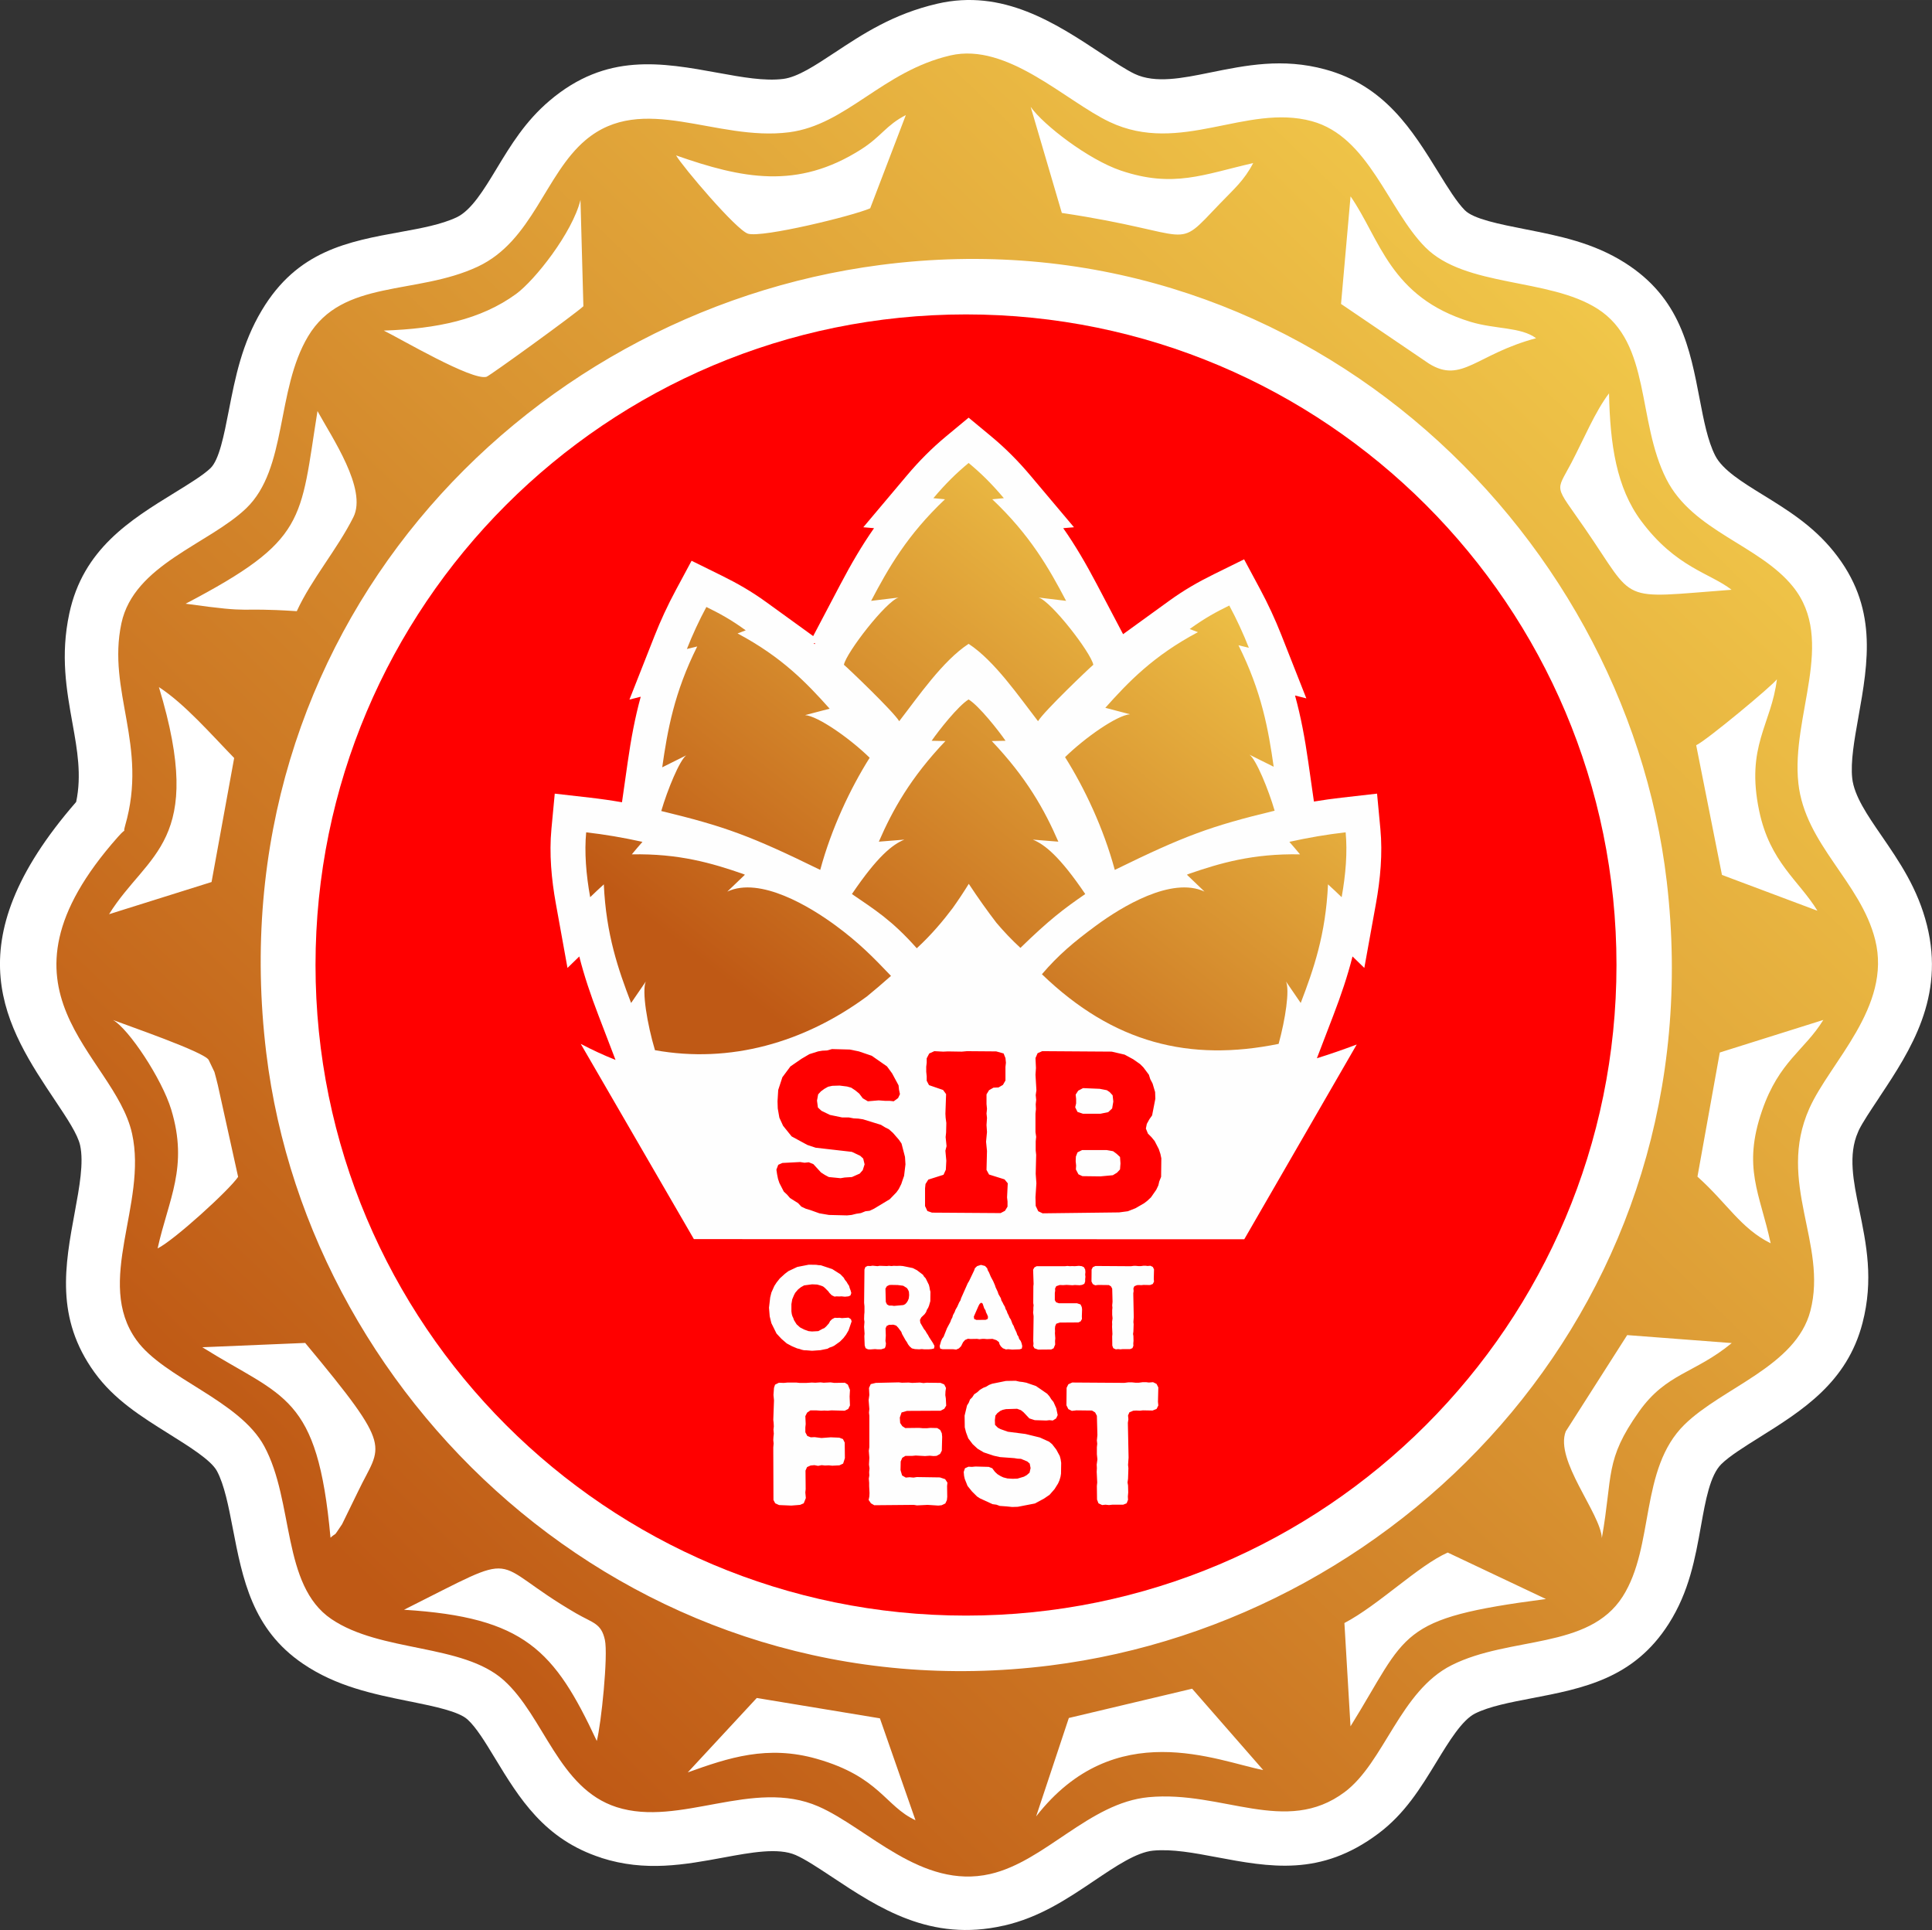 <?xml version="1.0" encoding="UTF-8"?> <svg xmlns="http://www.w3.org/2000/svg" xmlns:xlink="http://www.w3.org/1999/xlink" xmlns:xodm="http://www.corel.com/coreldraw/odm/2003" xml:space="preserve" width="91.673mm" height="91.564mm" version="1.1" style="shape-rendering:geometricPrecision; text-rendering:geometricPrecision; image-rendering:optimizeQuality; fill-rule:evenodd; clip-rule:evenodd" viewBox="0 0 1698.29 1696.26"><rect x="0" y="0" width="1698.29" height="1696.26" fill="#333333" stroke="none"/> <defs> <style type="text/css"> .fil3 {fill:#FEFEFE} .fil1 {fill:red} .fil0 {fill:white} .fil6 {fill:#FEFEFE;fill-rule:nonzero} .fil5 {fill:red;fill-rule:nonzero} .fil4 {fill:url(#id0)} .fil2 {fill:url(#id1)} </style> <linearGradient id="id0" gradientUnits="userSpaceOnUse" x1="671.55" y1="888.17" x2="1026.57" y2="437.07"> <stop offset="0" style="stop-opacity:1; stop-color:#BF5915"></stop> <stop offset="0.49" style="stop-opacity:1; stop-color:#D78F2F"></stop> <stop offset="1" style="stop-opacity:1; stop-color:#F0C649"></stop> </linearGradient> <linearGradient id="id1" gradientUnits="userSpaceOnUse" xlink:href="#id0" x1="336.51" y1="1405.96" x2="1416.1" y2="288.73"> </linearGradient> </defs> <g id="Слой_x0020_1">  <path class="fil0" d="M733.31 46.51c25.16,-16.65 51.74,-34.24 90.56,-43.25 57.8,-13.42 104.03,17.12 144.62,43.95 11.06,7.31 21.52,14.22 28.96,17.75 18.12,8.59 42.1,3.71 65.61,-1.07 32.36,-6.58 64.23,-13.06 101.6,-2.95 52.63,14.23 76.73,53.28 100,90.98 7.97,12.93 15.81,25.62 22.97,32.85 7.65,7.72 30.38,12.21 53.17,16.71 29.84,5.89 59.78,11.8 87.76,29.63 48.49,30.87 56.89,74.59 65.66,120.42 3.39,17.69 6.89,35.9 13.5,48.89 6.42,12.61 24.11,23.52 41.51,34.24 22.29,13.74 44.34,27.33 62.72,50.17 38.98,48.4 30.39,96.44 21.55,145.98 -3.42,19.19 -6.92,38.75 -5.33,53.24 1.69,15.46 13.5,32.62 25.31,49.81 16.12,23.46 32.3,46.99 40.38,79.33 15.8,63.19 -14.17,109.58 -41.38,150.43l-1.16 1.84c-7.11,10.67 -13.88,20.81 -17.24,27.6l-0.82 1.93c-8.87,19.95 -3.95,43.8 0.88,67.15 6.53,31.56 12.95,62.62 3.03,100.75 -13.59,52.21 -52.76,76.72 -90.7,100.45 -13.18,8.25 -26.17,16.38 -33.31,23.39 -9.95,9.78 -13.93,31.93 -17.87,53.95 -5.21,29.14 -10.44,58.2 -28.44,86.45 -30.78,48.25 -74.9,56.71 -120.99,65.55 -18.12,3.47 -36.75,7.05 -49.2,13.29 -11.47,5.76 -22.9,24.48 -33.85,42.43 -14.14,23.17 -27.84,45.6 -51.25,63.13 -50.7,37.95 -95.07,29.58 -143.01,20.56 -18.63,-3.51 -38.13,-7.19 -54.9,-5.6 -14.56,1.37 -33.09,13.85 -51.4,26.18 -24.26,16.33 -48.32,32.53 -79.82,39.73l-0.21 0c-64.23,14.66 -109.68,-15.46 -151.05,-42.88 -11.92,-7.89 -23.35,-15.47 -31.74,-19.14 -15.34,-6.71 -39.38,-2.26 -63.1,2.12 -34.68,6.41 -69.01,12.76 -107.76,0.36l0.02 -0.06c-50.15,-16.11 -72.14,-52.35 -93.71,-87.89 -8.2,-13.52 -16.33,-26.9 -23.99,-33.76 -7.77,-6.95 -28.19,-11.26 -49.36,-15.56l-2.01 -0.37c-31.59,-6.42 -63.78,-12.98 -93.26,-33.02 -44.5,-30.24 -52.99,-74.14 -61.71,-119.3 -3.62,-18.78 -7.33,-37.94 -13.89,-50.09 -5.1,-9.44 -23.97,-21.24 -42.18,-32.62 -24.43,-15.27 -48.16,-30.11 -65.4,-53.97 -34.58,-47.86 -26.06,-93.82 -17.28,-141.27 3.94,-21.31 7.98,-43.14 4.61,-58.4 -2.13,-9.65 -11.62,-23.84 -21.52,-38.66 -43.42,-64.92 -91.6,-137.03 18.05,-263.08 4.97,-23.47 0.89,-46.14 -3.04,-68.04 -5.52,-30.77 -10.89,-60.6 -2.97,-97.65 12.1,-56.57 53.47,-82.03 92.7,-106.16 12.71,-7.82 25.09,-15.44 31.37,-21.47 7.67,-7.37 11.86,-28.77 16.17,-50.88 5.64,-28.88 11.43,-58.54 28.95,-87.87 31.32,-52.41 75.43,-60.43 122.77,-69.02 17.07,-3.1 34.85,-6.33 48.45,-12.7 12.98,-6.09 24.09,-24.45 34.93,-42.36 12.82,-21.21 25.46,-42.06 46.85,-60.21 49.94,-42.32 98.03,-33.57 148.86,-24.31 19.74,3.6 40.18,7.32 56.62,5.2 12.64,-1.63 28.21,-11.94 44.7,-22.85z"></path> <path class="fil1" d="M849.14 276.33c315.8,0 571.8,256 571.8,571.79 0,315.8 -256,571.8 -571.8,571.8 -315.79,0 -571.79,-256 -571.79,-571.8 0,-315.79 256,-571.79 571.79,-571.79z"></path> <path class="fil2" d="M910.79 1596.4l28.75 -86.49 108.39 -25.73 62.46 71.48c-40.22,-7.73 -130.31,-48.11 -199.59,40.74zm-306.25 -38.63l60.68 -65.44 108.24 17.88 31.28 89.57c-26.75,-12.42 -31.44,-38.17 -86.73,-53.96 -43.36,-12.37 -77.6,-0.98 -113.47,11.93zm-79.95 -27.67c-37.17,-79.56 -63.29,-108.74 -169.46,-115.31 107.73,-53.92 70.97,-43.44 151.2,3.1 14.95,8.68 22.12,8.63 25.37,23.32 3.01,13.56 -3.26,74.27 -7.1,88.89zm662.55 -12.86l-5.36 -90.79c30.24,-15.88 64.83,-50.37 90.81,-61.94l86.34 40.84c-132.05,17.17 -120.59,29.53 -171.79,111.89zm220.94 -165.51c-1.17,-21.81 -41.59,-68.35 -31.73,-93.71l54 -84.63 91.91 7.01c-32.65,26.88 -57.38,26.2 -81.51,60.22 -30.35,42.77 -22.85,55.59 -32.67,111.1zm-1230.21 -167.66l90.39 -3.79c79.38,95.36 66.58,88.41 46.62,130.28l-14.18 29.05c-8.81,13.07 -3.85,6.12 -10.18,11.84 -11.47,-126.49 -41.06,-122.55 -112.66,-167.37zm595.99 -951.19c364.04,-47.34 654.67,228.38 691.28,541.94 42.64,365.19 -225.81,649.31 -542.16,688.97 -358.86,44.99 -650.82,-224.03 -688.94,-538.48 -44.57,-367.57 222.25,-651.13 539.82,-692.43zm828.9 663.52c-16.56,26.91 -38.76,36.15 -53.77,79.45 -17.55,50.65 -1.9,72.93 7.47,116.85 -26.37,-13.07 -38.01,-34.97 -64.35,-58.56l19.64 -109.12 91.02 -28.62zm-1464.21 200.8c9.48,-43.11 27.32,-71.42 11.96,-122.02 -8.19,-26.97 -37.25,-70.8 -51.14,-78.71 12.14,4.71 80.52,28.16 84.08,35.13l5.04 10.54c0.46,1.27 2.77,10.61 2.99,11.55l17.83 80.63c-7.78,11.65 -56.65,56.05 -70.76,62.88zm-42.68 -293.73c33.78,-54.29 85.4,-62.41 43.81,-199.59 22.54,14.61 45.78,41.37 66.16,62.31l-19.88 109.01 -90.09 28.27zm1395.12 -148.49c8.95,-4.08 67.78,-53.01 70.96,-57.99 -4.84,39.97 -27.53,58.51 -15.58,115.65 9.46,45.28 35,61.22 51.22,87.81l-83.93 -31.49 -22.66 -113.98zm-1327.81 -124.39c107.01,-56.06 100.42,-72.85 115.9,-169.32 12.62,23.17 43.91,68.61 31.55,93.25 -14.2,28.31 -36.88,54.58 -49.75,82.63 -56.97,-3.7 -33.69,2.38 -97.69,-6.55zm1358.91 -12.26c-101.26,7.59 -82.96,12.7 -129.02,-54.04 -27.2,-39.42 -25.68,-30.98 -11.8,-57.48 10.84,-20.68 20.93,-45.17 33.11,-61.1 0.95,45.14 6.5,82.89 28.26,112.14 30.57,41.11 60.86,45.85 79.45,60.49zm-1184.71 -227.79c46.76,-1.58 85.28,-9.62 116.23,-32.14 16.39,-11.93 49.5,-53.69 56.65,-82.69l2.55 93.44c-7.28,6.85 -82.43,61.24 -85.19,62.02 -12.77,3.58 -75.83,-33.61 -90.25,-40.62zm849.8 -117.97c25.84,37.19 34.5,88.57 105.27,110.23 21.91,6.7 44.26,4.41 57.83,14.44 -52.5,13.99 -65.32,40.29 -94.19,22.32l-77.28 -52.44 8.37 -94.55zm-592.89 -35.99c58.06,20.34 106.45,30.4 162.6,-5.26 17.93,-11.39 21.92,-21.26 39.36,-30.18l-31.33 81.93c-15.27,6.7 -94.68,26.02 -107.32,22.34 -10.17,-2.97 -57.6,-58.95 -63.31,-68.83zm478.06 42.38c-41.41,43.25 -18.45,26.2 -138.97,8.18l-27.38 -93.2c11.26,15.99 50.84,46.4 79.36,56 46.17,15.52 72.54,3.36 116.22,-6.62 -7.98,15.39 -16.96,22.82 -29.23,35.64zm-236.98 -130.23c-59.69,13.86 -91.26,61 -141.69,67.51 -64.5,8.33 -128.79,-35.63 -179.12,7.02 -35.45,30.06 -46.4,88.46 -94.53,111.05 -54.15,25.39 -118.97,10.66 -149.22,61.29 -28.36,47.48 -18.04,116.24 -54.38,151.13 -32.79,31.47 -98.68,49.52 -109.7,101.03 -12.79,59.84 23.66,107.29 3.27,177.86 -2.81,9.7 3.23,-0.87 -6.46,10.07 -120.89,136.33 -3.07,189.86 12.55,260.66 13.66,61.85 -33.19,130.15 3.9,181.5 24.27,33.61 90.37,52.66 112.31,93.25 26.34,48.74 15.14,122.05 58.92,151.81 43.53,29.61 115.4,21.41 151.58,53.81 35.44,31.74 48.15,95.2 99.24,111.55 55.67,17.81 119.79,-25.8 177.39,-0.6 43.48,19.01 90.52,73.18 150.95,59.38 48.41,-11.06 87,-62.58 139.3,-67.53 64.76,-6.12 120.61,34.21 172.34,-4.51 34.79,-26.04 48.64,-88.73 94.07,-111.53 51.21,-25.7 120.39,-13.41 150.29,-60.28 28.21,-44.26 14.61,-112.11 54.32,-151.11 33.25,-32.65 97.98,-51.16 110.69,-99.97 15.35,-59 -29.93,-112.7 -0.98,-177.79 18.11,-40.76 72.67,-89.41 57.95,-148.27 -12.76,-51.03 -61.61,-83.76 -67.53,-137.63 -6.53,-59.5 33.54,-125.27 -4.74,-172.81 -29.55,-36.71 -87.89,-48.53 -111.25,-94.43 -26.15,-51.34 -13.18,-119.65 -60.61,-149.84 -42.97,-27.38 -116.21,-18.59 -151.43,-54.13 -32.65,-32.94 -49.62,-97.17 -99.72,-110.73 -57.68,-15.6 -115.63,30.1 -177.73,0.67 -38.62,-18.29 -89.73,-70.09 -139.99,-58.43l0 0z"></path> <path class="fil3" d="M510.48 917.42l99.47 171.62 483.8 0.14 98.85 -171.18c-11.88,4.47 -23.54,8.51 -35,12.08l14.41 -37.59c6.9,-18 12.59,-34.82 16.9,-51.88l10.37 10.08 10.25 -56.7c3.84,-21.25 5.91,-43.78 3.88,-65.33l-2.93 -31.15 -31.08 3.54c-8.17,0.93 -16.31,2.07 -24.42,3.42l-4.99 -34.91c-2.98,-20.83 -6.51,-39.8 -11.62,-58.3l9.94 2.52 -21.97 -55.71c-5.45,-13.81 -11.7,-27.3 -18.73,-40.38l-14.01 -26.11 -26.58 13.1c-14.07,6.93 -26.43,14.06 -39.21,23.31l-40.59 29.38 -22.92 -43.56c-9.55,-18.14 -18.99,-34.36 -29.7,-49.61l9.45 -0.81 -38.16 -45.3c-10.77,-12.79 -21.99,-24.12 -34.86,-34.79l-19.58 -16.23 -19.57 16.23c-12.88,10.67 -24.09,22.01 -34.86,34.79l-38.16 45.3 9.45 0.81c-10.7,15.25 -20.15,31.47 -29.7,49.61l-23.8 45.23 -41.3 -29.89c-12.72,-9.2 -25.02,-16.3 -39.02,-23.2l-26.57 -13.1 -14.02 26.1c-6.99,13.01 -13.22,26.44 -18.64,40.19l-21.96 55.71 9.92 -2.51c-5.04,18.32 -8.54,37.11 -11.48,57.72l-5 35.03c-9.3,-1.61 -18.64,-2.96 -28.01,-4.03l-31.09 -3.54 -2.93 31.15c-2.03,21.55 0.03,44.08 3.87,65.33l10.25 56.7 10.37 -10.08c4.31,17.06 10,33.89 16.9,51.88l14.96 39.04c-10.2,-4.04 -20.4,-8.74 -30.6,-14.11zm204.71 -352.01c0.3,0.26 0.6,0.52 0.9,0.78 0.15,-0.32 0.31,-0.64 0.47,-0.96l-1.37 0.18z"></path> <path class="fil4" d="M1123.96 917.44c5.96,-21.83 9.82,-47.18 6.49,-54.8 4.38,6.33 8.68,12.58 12.92,18.86 11.35,-29.62 21.99,-60.22 23.98,-104.26 4.17,3.79 8.15,7.53 12,11.27 3.64,-20.12 5.14,-39.81 3.51,-57 -16.08,1.83 -32.7,4.64 -49.47,8.37 3.11,3.55 6.23,7.2 9.37,10.99 -41.62,-0.79 -70.31,7.7 -97.71,17.16l-1.73 0.73c5.16,4.88 10.29,9.8 15.47,14.83 -28.86,-13.45 -72.84,13.31 -95.5,30.03 -19.37,14.29 -32.86,25.6 -47.41,42.62 63.03,60.79 129.94,77.09 208.08,61.2zm-340.76 -59.74c-7.31,6.48 -14.31,12.49 -21.14,18.05 -55.37,40.71 -120.34,59.11 -186.32,47.24 -6.82,-22.87 -11.68,-52.07 -8.06,-60.34 -4.38,6.33 -8.68,12.58 -12.92,18.86 -11.36,-29.62 -21.99,-60.22 -23.98,-104.26 -4.17,3.79 -8.15,7.53 -12,11.27 -3.64,-20.12 -5.14,-39.81 -3.51,-57 16.08,1.83 32.69,4.64 49.47,8.37 -3.11,3.55 -6.23,7.2 -9.37,10.99 41.62,-0.79 70.31,7.7 97.71,17.16l1.73 0.73c-5.16,4.88 -10.29,9.8 -15.47,14.83 28.86,-13.45 72.84,13.31 95.5,30.03 19.79,14.6 32.17,27.05 48.38,44.07zm-201.94 -144.91c55.92,13.51 78.71,21.85 139.75,51.74 9.88,-36.55 26.45,-71.56 43.46,-98.56 -17.85,-17.41 -45.6,-36.67 -56.76,-37.47 7.25,-1.95 14.4,-3.82 21.57,-5.65 -20.37,-22.83 -42.12,-45.47 -80.95,-66.13 2.42,-0.94 4.82,-1.85 7.19,-2.73 -13.74,-9.94 -23.21,-14.92 -34.6,-20.53 -6.35,11.82 -12.08,24.14 -17.12,36.92 2.97,-0.76 6,-1.49 9.08,-2.21 -20.35,40.76 -26.14,73.75 -30.77,106.21 6.99,-3.53 14.01,-7.02 21.15,-10.54 -5.79,4.13 -16.55,30.29 -21.99,48.95zm270.19 -146.93c-22.82,14.91 -44.25,46.34 -61.01,67.98 -5.42,-8.91 -45.85,-47.39 -48.62,-49.59 2.11,-10.68 36.82,-55.57 48.06,-59.08 -8.12,0.95 -16.14,1.91 -24.13,2.91 15.18,-28.84 31.66,-57.81 64.91,-89.28 -3.45,-0.36 -6.84,-0.68 -10.19,-0.96 10.98,-13.04 20.26,-22.05 30.98,-30.94 10.71,8.88 19.99,17.9 30.97,30.94 -3.35,0.29 -6.74,0.6 -10.19,0.96 33.26,31.47 49.73,60.44 64.91,89.28 -7.98,-1 -16.01,-1.96 -24.13,-2.91 11.24,3.51 45.95,48.4 48.06,59.08 -2.78,2.19 -43.21,40.68 -48.62,49.59 -16.76,-21.64 -38.19,-53.07 -61,-67.98zm-45.57 267.54c12.92,-11.85 23.36,-24.41 31.56,-35.3 4.9,-6.88 9.63,-13.98 14.15,-21.31 8.08,12.27 16.19,23.67 24.33,34.28 6.12,7.22 13.13,14.72 21.07,22.01 25.08,-24.36 37.27,-33.75 56.98,-47.32 -22.53,-33.25 -35.67,-43.55 -46.09,-47.82 7.56,0.56 15.01,1.15 22.44,1.79 -12.15,-28.04 -28.02,-56.36 -58.53,-88.44 3.32,-0.11 8.91,-0.19 12.13,-0.23 -6.19,-8.94 -23.21,-30.62 -32.49,-36.32 -9.28,5.7 -26.3,27.38 -32.49,36.32 3.22,0.04 8.8,0.12 12.12,0.23 -30.51,32.08 -46.37,60.4 -58.53,88.44 7.44,-0.64 14.88,-1.23 22.44,-1.79 -10.43,4.26 -23.57,14.56 -46.1,47.82 19.71,13.57 34.79,22.63 56.99,47.64zm314.57 -120.89c-56.23,13.58 -79.14,21.97 -140.52,52.03 -9.94,-36.74 -26.6,-71.95 -43.71,-99.1 17.95,-17.51 45.85,-36.87 57.08,-37.68 -7.29,-1.95 -14.48,-3.84 -21.69,-5.68 20.49,-22.95 42.35,-45.72 81.4,-66.49 -2.44,-0.94 -4.84,-1.86 -7.23,-2.74 13.81,-9.99 23.34,-15.01 34.79,-20.65 6.39,11.89 12.15,24.28 17.21,37.12 -2.98,-0.76 -6.03,-1.5 -9.12,-2.22 20.46,40.98 26.28,74.16 30.95,106.79 -7.03,-3.55 -14.09,-7.07 -21.27,-10.59 5.82,4.15 16.64,30.46 22.11,49.22l0 0z"></path> <path class="fil5" d="M728.51 1067.79l16.04 0.4 4.06 -0.4 4.06 -1.02 4.06 -0.61 4.06 -1.62 3.66 -0.41 3.86 -1.83 13.81 -8.32 5.89 -6.09 2.03 -2.85 2.23 -4.46 1.22 -3.66 1.22 -3.45 1.22 -10.15 -0.41 -6.5 -3.04 -11.77 -2.23 -3.25 -5.28 -6.09 -3.66 -3.25 -3.25 -1.62 -3.66 -2.24 -15.83 -4.87 -4.06 -0.61 -4.06 -0.2 -4.26 -0.81 -5.89 0 -10.76 -2.23 -7.51 -3.66 -3.05 -2.84 -0.81 -6.09 1.01 -5.48 2.44 -2.64 3.05 -2.23 3.25 -1.83 3.66 -0.81 6.5 -0.2 6.5 0.81 3.65 1.02 3.66 2.43 3.45 2.84 3.05 4.06 4.47 2.64 9.54 -0.81 5.48 0.41 4.06 0 3.66 0.4 3.86 -2.84 1.62 -3.45 -0.81 -3.86 -0.41 -3.86 -5.69 -10.56 -4.47 -6.09 -13.4 -9.34 -11.37 -3.86 -7.92 -1.62 -15.63 -0.41 -4.47 1.22 -4.06 0.2 -3.66 0.61 -7.71 2.43 -6.9 4.06 -9.74 6.7 -7.11 9.54 -3.65 11.17 -0.61 9.95 0.2 6.29 1.42 8.12 3.25 7.11 7.51 9.34 13.81 7.51 7.31 2.44 31.87 3.65 7.31 3.45 2.64 2.43 1.22 5.08 -1.62 5.08 -2.64 3.05 -6.9 3.05 -6.29 0.4 -3.66 0.61 -10.35 -1.02 -3.45 -1.83 -3.45 -2.23 -6.7 -7.31 -4.06 -1.62 -3.65 0.41 -3.86 -0.61 -15.63 0.81 -3.65 1.62 -1.62 4.26 0.61 4.06 0.81 4.06 1.22 3.65 3.86 7.51 2.84 2.64 2.64 3.05 7.1 4.47 2.84 3.05 3.86 1.83 4.06 1.22 7.92 2.84 8.33 1.42zm84.66 -7.72l2.03 4.27 4.06 1.42 60.3 0.41 3.86 -2.03 2.23 -3.65 0 -4.47 -0.41 -3.65 0.61 -12.39 -2.84 -3.45 -13.6 -4.26 -2.23 -4.06 0.41 -16.65 -0.81 -8.12 0.81 -8.53 -0.41 -6.09 0.41 -6.29 -0.41 -3.86 0.41 -4.06 -0.41 -4.26 0 -8.53 2.23 -3.66 3.86 -2.23 4.47 -0.2 3.86 -2.23 2.23 -3.86 0 -11.98 0.41 -3.65 -0.41 -4.06 -1.62 -4.06 -6.5 -1.83 -25.78 -0.2 -4.47 0.41 -12.38 -0.2 -3.86 0.2 -7.92 -0.41 -4.47 2.03 -2.23 4.26 0 3.86 -0.41 3.45 0 4.47 0.41 4.06 0 3.86 2.03 3.86 12.38 4.26 2.64 3.65 -0.61 17.26 0.2 3.45 0.61 4.67 -0.2 8.32 -0.41 4.06 0.81 7.92 -1.02 4.06 0.81 8.73 -0.41 7.92 -2.03 4.47 -13.4 4.26 -2.44 3.86 -0.41 3.86 0 15.63zm97.25 -0.2l2.23 4.67 3.86 1.83 67.2 -0.81 7.71 -1.02 6.7 -2.64 7.71 -4.47 2.64 -2.03 3.25 -3.04 4.67 -6.7 1.83 -3.86 0.81 -3.45 1.62 -4.06 0.2 -16.24 -0.81 -3.86 -1.42 -4.26 -3.65 -7.1 -2.84 -3.45 -3.05 -3.05 -1.82 -4.46 0.81 -4.06 2.23 -4.06 2.44 -3.46 2.84 -14.61 -0.2 -5.89 -2.23 -7.51 -2.03 -3.86 -1.22 -3.86 -4.87 -6.5 -2.84 -2.84 -6.09 -4.26 -7.51 -4.06 -11.37 -2.64 -61.11 -0.41 -4.06 1.83 -1.83 4.26 0.41 8.73 -0.41 5.89 0.81 13.6 -0.61 4.26 0.41 4.26 -0.41 3.86 0.2 4.26 -0.41 3.86 0 16.24 0.61 4.27 -0.41 3.86 0 8.12 0.41 3.86 -0.41 16.65 0.61 8.32 -0.81 12.18 0.2 7.72zm41.62 -81l-4.87 -1.62 -2.03 -4.06 0.81 -3.45 0 -3.86 -0.4 -3.86 2.23 -3.45 4.26 -2.24 14.62 0.61 6.29 1.22 2.44 1.62 2.64 2.84 0.61 5.48 -1.02 6.09 -3.45 3.25 -6.9 1.42 -15.23 0zm-0.61 54.82l-3.45 -1.62 -2.23 -4.26 0.2 -3.45 -0.4 -3.86 0.2 -4.06 1.42 -3.65 4.06 -2.03 21.52 0 5.68 1.01 3.05 2.23 3.05 2.84 0.41 5.69 -0.41 5.28 -2.64 2.84 -3.65 2.23 -10.96 1.02 -15.84 -0.2z"></path> <path class="fil6" d="M708.63 1186.75l5.23 0.42 7.33 -0.52 6.18 -1.26 1.88 -1.05 2.2 -0.73 1.78 -0.84 5.13 -3.66 2.93 -2.93 2.41 -3.14 2.2 -3.77 2.72 -7.96 -0.63 -1.89 -2.09 -1.36 -5.86 0.42 -2.09 -0.31 -2.09 0.11 -2.09 -0.11 -2.41 1.26 -1.67 1.68 -1.05 1.99 -2.41 2.72 -1.67 1.47 -1.57 0.63 -3.66 1.99 -5.55 0.31 -3.04 -0.31 -3.77 -1.36 -3.66 -1.88 -3.04 -2.72 -2.3 -3.66 -0.73 -2.1 -0.73 -1.47 -0.52 -1.88 -0.31 -2.3 0 -6.39 0.73 -4.19 1.57 -3.77 1.05 -1.99 2.51 -2.93 2.51 -1.99 2.83 -1.57 7.01 -0.94 4.5 0.21 3.25 0.94 1.88 0.74 1.47 1.15 3.04 3.04 1.15 1.57 1.99 1.99 2.41 1.15 1.88 -0.21 2.2 0.11 2.09 -0.11 2.93 0.31 3.14 -0.31 1.78 -0.84 0.73 -2.09 -0.63 -2.3 -0.73 -1.88 -0.63 -2.2 -1.15 -1.68 -0.94 -1.67 -1.47 -1.78 -1.15 -1.99 -2.93 -3.04 -7.12 -4.5 -10.05 -3.35 -1.99 -0.1 -2.09 -0.31 -6.49 -0.1 -10.15 1.99 -7.75 3.66 -3.04 2.3 -4.5 4.08 -2.83 3.56 -1.99 3.04 -2.62 5.86 -1.05 4.29 -1.05 9.01 0.63 7.64 1.47 5.97 4.5 9.11 4.29 4.61 4.71 4.08 4.5 2.41 4.71 1.99 1.88 0.42 2.09 0.73 1.88 0.42 1.99 0.1zm51.5 -4.19l0.73 2.3 2.09 1.04 1.99 0.11 4.29 -0.31 2.2 0.21 3.14 0 3.25 -1.04 0.73 -1.99 0.21 -2.2 -0.42 -2.2 0.31 -4.5 -0.21 -6.49 0.94 -2.1 2.09 -1.05 1.88 0 1.88 -0.11 2.62 0.84 1.68 1.78 2.72 3.66 0.73 1.99 2.93 5.24 1.36 1.99 0.94 1.78 1.26 1.67 2.09 1.88 2.62 0.63 3.77 0.21 2.3 -0.21 2.09 0.21 4.19 0 2.3 -0.21 2.2 -0.52 0.42 -2.2 -1.36 -2.62 -3.35 -5.13 -0.94 -1.78 -1.26 -1.88 -1.05 -1.88 -1.36 -1.68 -3.14 -5.44 -0.31 -2.52 1.15 -2.2 2.93 -2.83 1.26 -1.78 0.73 -1.99 1.15 -1.88 0.73 -1.78 1.15 -3.98 0.11 -8.27 -0.52 -1.99 -0.31 -1.99 -0.52 -2.09 -2.83 -5.76 -1.47 -1.57 -0.94 -1.57 -5.24 -3.98 -3.66 -1.89 -8.69 -1.78 -2.62 -0.21 -3.04 0.1 -2.3 -0.1 -2.09 0.21 -2.3 -0.21 -1.78 0.21 -6.28 -0.21 -1.99 0.31 -4.29 -0.42 -1.99 0.31 -2.3 -0.11 -1.99 0.94 -0.84 2.2 -0.31 29.31 0.31 3.04 0 5.23 -0.21 2.2 -0.11 3.98 0.31 2.3 -0.31 4.29 0.42 6.07 -0.21 2.2 0.31 8.17zm21.35 -35.17l-1.78 -0.94 -1.05 -2.2 -0.31 -11.72 1.26 -2.1 2.1 -1.04 1.67 -0.11 5.76 0.11 4.81 0.63 3.24 1.99 1.05 1.57 0.73 1.68 0.21 3.04 -0.31 2.83 -0.84 2.1 -1.15 1.78 -1.26 1.26 -1.57 0.73 -8.16 0.74 -2.09 -0.31 -2.3 0zm44.49 35.7l0.52 2.2 2.09 0.52 9.21 0 2.72 0.31 2.41 -1.05 1.88 -1.88 1.78 -3.56 1.78 -1.99 2.51 -1.04 2.1 0.21 5.86 -0.1 2.2 0.31 2.41 -0.31 1.88 0 2.2 0.21 4.92 -0.21 3.46 1.15 2.2 1.67 0.52 1.88 1.15 1.89 1.78 1.67 2.72 1.05 1.88 -0.21 3.67 0.31 6.49 -0.21 1.88 -0.63 0.42 -2.2 -0.63 -2.62 -0.73 -1.88 -1.36 -1.78 -0.63 -2.09 -1.05 -1.57 -0.63 -1.99 -1.78 -3.77 -0.73 -1.99 -1.05 -1.78 -1.46 -3.87 -1.15 -1.67 -0.84 -2.09 -0.94 -1.78 -0.73 -2.09 -0.94 -1.57 -0.63 -2.1 -1.15 -1.88 -0.84 -1.78 -1.05 -1.78 -0.52 -1.99 -2.1 -3.66 -0.63 -1.99 -1.88 -3.98 -0.52 -1.67 -1.57 -3.67 -2.09 -3.87 -1.67 -3.98 -0.94 -1.57 -0.63 -1.99 -1.88 -1.99 -3.56 -0.94 -3.35 1.05 -1.99 1.88 -0.63 1.88 -4.5 9.42 -1.15 1.88 -5.86 13.19 -0.52 1.78 -1.15 1.88 -1.68 3.77 -1.57 2.72 -0.73 1.99 -1.47 2.72 -0.63 2.2 -0.94 1.67 -0.73 2.1 -2.93 5.44 -3.04 7.64 -1.26 1.68 -0.94 2.09 -1.26 4.4zm32.35 -23.03l-1.99 -0.83 -0.31 -2.09 4.19 -9.53 0.94 -1.67 1.36 -1.05 1.26 0.84 1.36 4.08 1.15 1.78 0.42 1.68 1.05 2.1 0.73 1.88 -0.21 1.88 -1.78 0.84 -8.16 0.1zm49.93 22.93l1.04 1.99 3.25 1.15 11.52 -0.1 2.1 -1.05 1.36 -3.24 -0.1 -3.25 0.21 -2.2 -0.31 -4.5 0.11 -1.99 -0.11 -1.99 0.21 -2.2 0.94 -2.2 3.14 -1.04 16.33 -0.11 1.99 -0.94 1.15 -2.09 -0.1 -2.3 0.21 -6.28 -0.31 -1.99 -1.05 -2.2 -3.14 -1.05 -15.91 0 -2.41 -0.84 -1.15 -1.89 0 -6.18 0.31 -2.2 -0.1 -1.78 1.04 -2.1 3.04 -1.04 3.03 0.1 3.04 -0.21 5.13 0.31 2.09 -0.21 4.29 0.21 2.09 -0.31 1.99 -0.94 0.73 -2.09 0 -1.99 0.21 -2.09 -0.21 -1.99 0.21 -2.2 -0.21 -2.2 -1.05 -1.99 -1.88 -0.94 -2.51 -0.31 -3.77 0.31 -2.2 -0.1 -2.2 0.1 -1.99 -0.21 -1.99 0.21 -25.02 0 -1.99 1.05 -1.15 1.99 0.42 12.56 -0.21 1.99 -0.1 14.87 0.31 1.88 -0.21 1.99 0 2.09 -0.21 2.3 0.42 3.25 -0.31 21.67 0.21 2.41 -0.21 2.09zm69.51 -0.31l0.84 2.2 2.2 1.04 1.99 -0.21 2.09 0.21 1.99 -0.21 6.49 0 2.09 -0.84 0.84 -2.09 -0.1 -1.99 0.21 -2.4 -0.11 -4.19 -0.31 -1.78 0.31 -2.2 0.21 -6.39 -0.21 -1.88 0.31 -4.4 -0.42 -20.83 0.31 -2.1 -0.21 -2.3 0.84 -1.88 2.3 -0.94 1.78 -0.1 2.1 0.1 1.88 -0.21 5.76 0.11 2.41 -0.94 1.05 -2.09 -0.21 -2.2 0.21 -8.58 -1.05 -2.1 -2.09 -1.04 -2.51 0.21 -1.67 -0.21 -1.99 0 -2.3 0.31 -2.09 0 -2.09 -0.21 -2.1 0 -2.41 0.31 -31.2 -0.21 -2.3 1.05 -1.05 2.1 -0.11 10.47 1.15 2.3 2.09 1.05 2.72 -0.31 9.32 0.11 1.88 1.15 1.05 1.99 0.31 11.52 -0.31 3.24 0.21 1.99 -0.21 2.09 0 4.19 0.31 3.04 -0.42 3.14 0.1 2.09 -0.1 2.2 0.31 6.39 -0.21 2.09 0.1 8.16z"></path> <path class="fil6" d="M679.9 1318.31l1.54 2.92 3.38 1.54 10.77 0.46 7.69 -0.62 3.23 -1.38 1.85 -4.61 -0.46 -4.92 0.31 -2.92 -0.15 -16.31 1.38 -3.08 3.08 -1.38 3.38 -0.31 3.23 0.62 3.08 -0.62 3.08 0.31 3.23 -0.15 3.08 0.31 6.31 -0.31 3.23 -1.54 1.54 -4.77 -0.15 -13.69 -1.54 -3.08 -3.23 -1.23 -7.54 -0.31 -8.15 0.61 -6 -0.77 -3.38 0.16 -3.08 -1.23 -1.69 -3.23 0 -4.31 0.31 -2.92 -0.31 -6.92 1.54 -3.08 2.92 -2 4.92 0 4.46 0.31 2.77 -0.15 3.08 0.15 3.23 -0.31 11.69 0.31 3.08 -1.54 1.54 -3.07 -0.31 -7.85 0.31 -5.84 -1.85 -4.61 -2.62 -1.69 -9.23 0.15 -3.39 -0.46 -6 0.31 -2.77 -0.31 -4.61 0.31 -3.08 -0.15 -4.77 0.31 -6 0 -2.77 -0.31 -7.85 0 -3.23 0.31 -4.31 -0.15 -3.38 1.69 -0.92 2.77 -0.46 6.31 0.46 4.61 -0.62 17.23 0.31 2.61 0.15 3.23 -0.31 2.77 0.31 3.54 -0.31 2.77 -0.16 2.92 0.31 2.92 -0.31 3.54 0.16 46.15zm83.69 0l2 2.92 2.92 1.69 34.77 -0.31 2.77 0.46 9.39 -0.46 9.38 0.62 2.92 -0.31 3.23 -1.54 1.38 -2.92 0.31 -2.92 -0.15 -9.54 0.31 -2.92 -2 -3.07 -4.62 -1.54 -20.31 -0.31 -2.92 0.46 -3.38 -0.31 -3.38 0.31 -3.23 -1.85 -1.39 -4.77 0.15 -7.54 1.38 -3.23 2.77 -1.69 6 0 3.08 -0.3 8.15 0.46 4.15 -0.31 3.23 0.31 2.77 -0.16 3.08 -1.69 1.54 -2.92 0.31 -12.15 -0.31 -3.08 -1.38 -2.92 -2.62 -1.69 -6.15 -0.15 -3.08 0.31 -3.23 0 -3.54 -0.31 -12.15 0.15 -2.62 -1.69 -1.85 -2.77 -0.31 -4.77 1.54 -4.46 4.77 -1.39 29.54 -0.15 3.23 -1.69 1.69 -2.77 -0.31 -6.31 -0.46 -2.92 0.15 -3.38 0.46 -2.92 -1.54 -3.08 -3.23 -1.39 -12.31 -0.15 -2.77 0.31 -3.08 -0.46 -6.77 0.31 -3.08 -0.31 -6 0.15 -2.77 -0.31 -20.15 0.46 -4.46 1.08 -1.54 3.39 0.31 6.15 -0.62 4.46 0.62 7.84 -0.31 3.23 0.31 2.77 0 27.54 -0.46 3.23 0.46 6 -0.31 6.15 0.46 3.23 -0.31 3.39 0.15 2.92 -0.46 2.77 0.31 3.54 0 3.08 0.31 6 -0.15 3.08 -0.62 3.08zm121.69 5.69l4.46 0.46 4.92 -0.16 15.08 -2.92 8 -4.31 4.92 -3.38 4.31 -4.92 3.08 -4.92 1.23 -2.77 0.92 -3.08 0.46 -2.77 0.15 -9.54 -0.46 -3.08 -0.77 -2.92 -3.08 -5.69 -3.69 -4.77 -2.61 -2.15 -8.15 -3.69 -12.61 -3.08 -15.54 -2 -6.46 -2.3 -2.31 -1.23 -2.46 -2.46 -0.15 -4.16 0.46 -4 1.69 -2.15 2.62 -2 2.15 -0.92 2.77 -0.62 9.85 -0.31 3.38 1.23 2.31 1.85 5.08 5.39 4.77 1.54 10.15 0.31 2.77 -0.31 2.92 0.31 2.92 -1.85 1.38 -2.92 -1.23 -6 -2.46 -5.54 -2 -2.46 -1.54 -2.46 -2 -2.31 -9.85 -6.77 -8.46 -2.92 -3.23 -0.62 -2.77 -0.31 -3.38 -0.77 -8.61 0.15 -12.15 2.46 -2.77 1.08 -2.46 1.54 -2.46 0.92 -3.08 1.85 -2.15 2 -2.77 1.85 -1.69 2.61 -2 2 -1.08 2.77 -1.54 2.46 -2.15 8.92 0.15 10.31 1.08 4.31 2 5.38 3.85 5.08 4.31 4 5.39 3.23 8.77 2.92 5.54 1.23 12.61 0.92 2.77 0.46 3.08 0.16 5.54 2.31 2.15 1.85 0.77 4 -0.92 4 -2.46 2.15 -2.46 1.38 -5.69 1.69 -4.31 0.15 -4.61 -0.31 -3.54 -0.92 -2.31 -1.08 -2.77 -1.69 -2.31 -2.15 -2.31 -3.08 -3.08 -1.23 -11.69 -0.31 -3.08 0.31 -3.08 -0.15 -3.08 1.38 -1.08 3.23 0.31 3.39 0.61 2.77 2.46 6.15 3.85 4.77 4.46 4.46 2.62 1.69 11.08 5.08 3.38 0.46 2.92 1.08 6.46 0.46zm79.07 -6l1.23 3.23 3.23 1.54 2.92 -0.31 3.08 0.31 2.92 -0.31 9.54 0 3.08 -1.23 1.23 -3.08 -0.15 -2.92 0.31 -3.54 -0.15 -6.15 -0.46 -2.62 0.46 -3.23 0.31 -9.38 -0.31 -2.77 0.46 -6.46 -0.62 -30.62 0.46 -3.08 -0.31 -3.38 1.23 -2.77 3.38 -1.38 2.62 -0.15 3.08 0.15 2.77 -0.31 8.46 0.16 3.54 -1.39 1.54 -3.07 -0.31 -3.23 0.31 -12.62 -1.54 -3.07 -3.08 -1.54 -3.69 0.31 -2.46 -0.31 -2.92 0 -3.38 0.46 -3.08 0 -3.08 -0.31 -3.08 0 -3.54 0.46 -45.84 -0.31 -3.38 1.54 -1.54 3.08 -0.16 15.38 1.69 3.38 3.08 1.54 4 -0.46 13.69 0.16 2.77 1.69 1.54 2.92 0.46 16.92 -0.46 4.77 0.31 2.92 -0.31 3.08 0 6.15 0.46 4.46 -0.62 4.62 0.16 3.08 -0.16 3.23 0.46 9.38 -0.31 3.08 0.15 12z"></path> </g> </svg> 